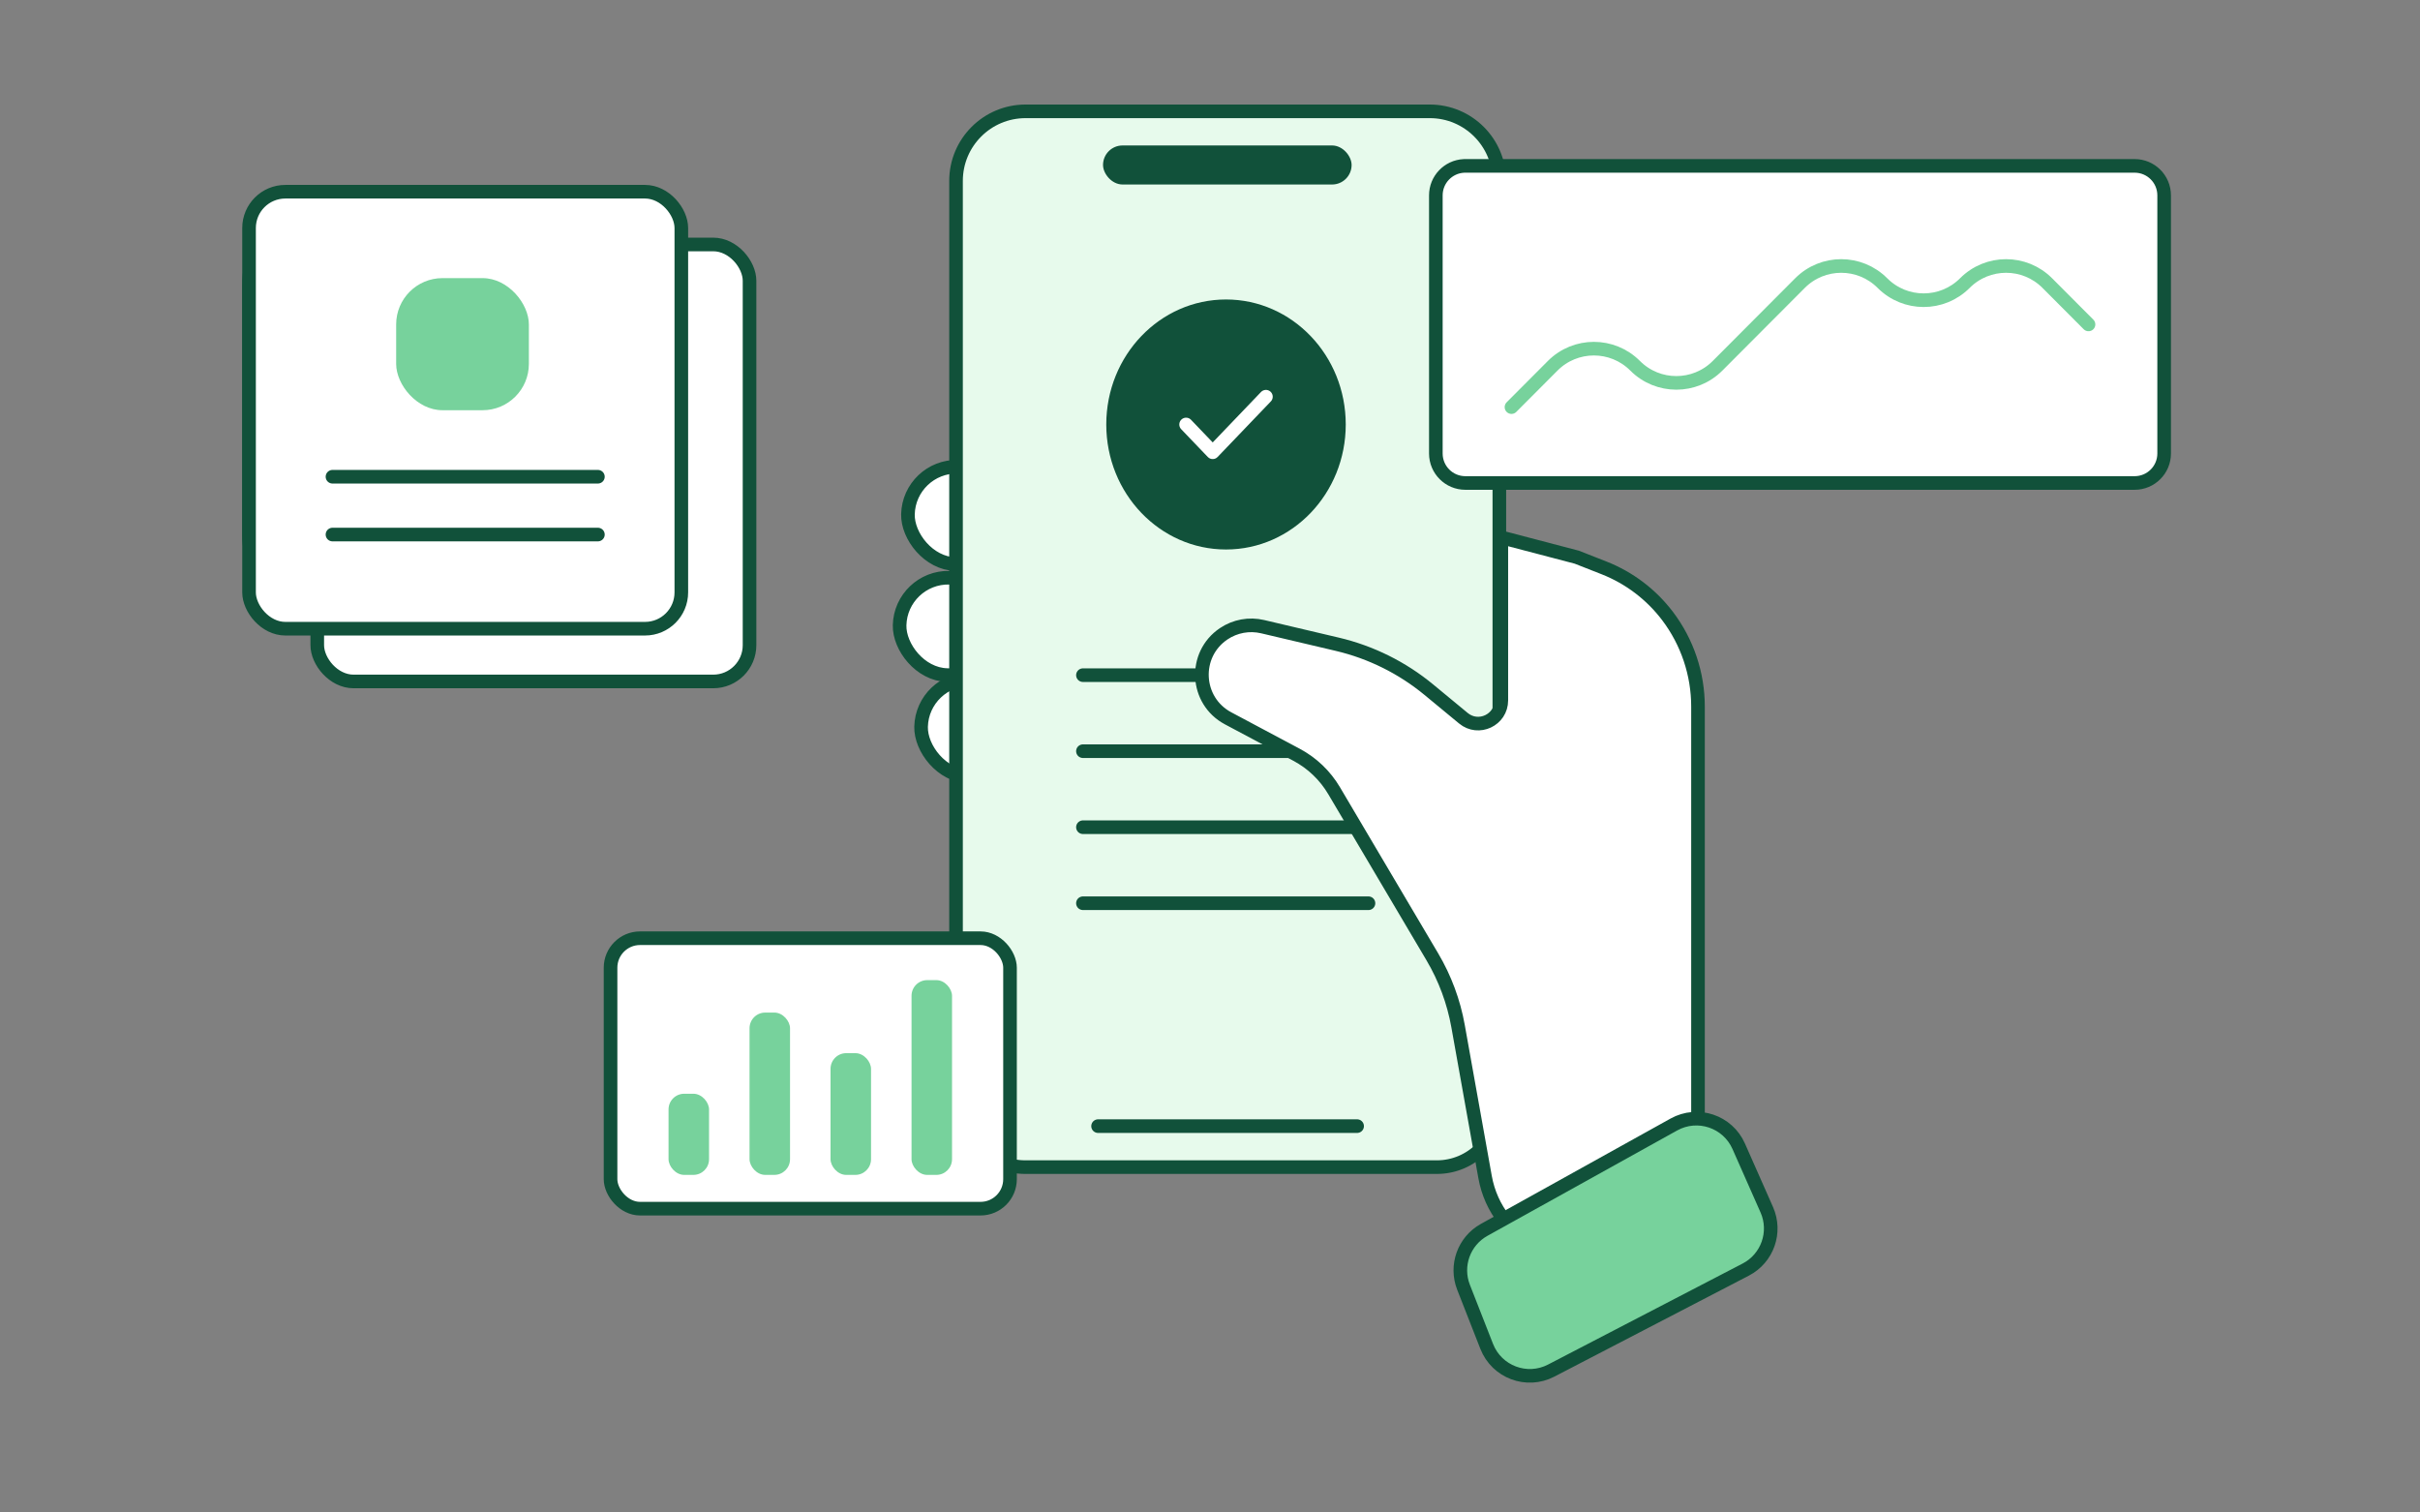 <svg width="320" height="200" viewBox="0 0 320 200" fill="none" xmlns="http://www.w3.org/2000/svg">
<rect x="0" y="0" width="320" height="200" fill="#808080" stroke="none"/>
<rect x="120.214" y="61.565" width="34.657" height="12.877" rx="6.439" transform="rotate(1.376 120.214 61.565)" fill="white" stroke="#11513A" stroke-width="1.8"/>
<rect x="119.112" y="76.238" width="34.657" height="12.877" rx="6.439" transform="rotate(1.376 119.112 76.238)" fill="white" stroke="#11513A" stroke-width="1.8"/>
<rect x="121.952" y="89.657" width="34.657" height="12.877" rx="6.439" transform="rotate(1.376 121.952 89.657)" fill="white" stroke="#11513A" stroke-width="1.8"/>
<path d="M135.614 14.723C130.535 14.723 126.417 18.841 126.417 23.921V145.136C126.417 150.215 130.535 154.333 135.614 154.333H189.999C194.562 154.332 198.261 150.634 198.261 146.071V23.921C198.261 18.841 194.143 14.723 189.064 14.723H135.614Z" fill="#E7FAEC" stroke="#11513A" stroke-width="1.8"/>
<rect x="145.855" y="19.235" width="32.87" height="5.162" rx="2.581" fill="#11513A"/>
<path d="M145.199 148.911C156.617 148.911 179.454 148.911 179.454 148.911" stroke="#11513A" stroke-width="1.8" stroke-linecap="round"/>
<path d="M162.117 39.601C170.861 39.601 177.95 47.002 177.95 56.131C177.95 65.26 170.861 72.661 162.117 72.661C153.373 72.661 146.284 65.26 146.284 56.131C146.284 47.002 153.373 39.601 162.117 39.601Z" fill="#11513A"/>
<path d="M167.395 52.458L160.358 59.804L156.839 56.131" stroke="white" stroke-width="1.8" stroke-linecap="round" stroke-linejoin="round"/>
<path d="M143.197 99.331C155.783 99.331 180.956 99.331 180.956 99.331" stroke="#11513A" stroke-width="1.8" stroke-linecap="round"/>
<path d="M143.197 109.384C155.783 109.384 180.956 109.384 180.956 109.384" stroke="#11513A" stroke-width="1.8" stroke-linecap="round"/>
<path d="M143.197 119.437C155.783 119.437 180.956 119.437 180.956 119.437" stroke="#11513A" stroke-width="1.8" stroke-linecap="round"/>
<path d="M143.197 89.278C155.783 89.278 180.956 89.278 180.956 89.278" stroke="#11513A" stroke-width="1.8" stroke-linecap="round"/>
<path d="M176.408 104.552L189.404 126.533C191.073 129.355 192.223 132.453 192.8 135.68L196.372 155.632C197.914 164.247 207.432 168.828 215.127 164.66C220.96 161.159 224.529 154.854 224.529 148.051V93.444C224.529 89.122 223.118 84.918 220.512 81.471C218.349 78.612 215.44 76.405 212.104 75.094L208.503 73.679L198.522 71.062V85.502V92.615C198.522 95.205 195.507 96.625 193.51 94.976L188.939 91.201C185.42 88.295 181.278 86.239 176.835 85.192L166.959 82.865C165.185 82.447 163.318 82.79 161.807 83.809C157.728 86.564 158.047 92.67 162.392 94.984L171.445 99.806C173.504 100.902 175.221 102.544 176.408 104.552Z" fill="white" stroke="#11513A" stroke-width="1.8"/>
<path d="M221.338 148.696L196.253 162.628C193.572 164.117 192.406 167.359 193.524 170.215L196.589 178.038C197.916 181.425 201.885 182.916 205.113 181.24L230.846 167.879C233.715 166.389 234.932 162.924 233.624 159.967L229.912 151.573C228.455 148.28 224.486 146.948 221.338 148.696Z" fill="#77D29C" stroke="#11513A" stroke-width="1.8"/>
<rect x="80.734" y="124.064" width="52.822" height="35.761" rx="3.9" fill="white" stroke="#11513A" stroke-width="1.8"/>
<rect x="88.403" y="144.628" width="5.355" height="10.732" rx="2.074" fill="#77D29C"/>
<rect x="99.112" y="133.896" width="5.355" height="21.463" rx="2.074" fill="#77D29C"/>
<rect x="109.823" y="139.262" width="5.355" height="16.098" rx="2.074" fill="#77D29C"/>
<rect x="120.533" y="129.604" width="5.355" height="25.756" rx="2.074" fill="#77D29C"/>
<path d="M193.763 21.935H282.268C284.422 21.935 286.168 23.68 286.168 25.834V59.966C286.168 62.12 284.422 63.866 282.268 63.866H193.763C191.609 63.866 189.864 62.12 189.864 59.966V25.834C189.864 23.747 191.502 22.044 193.563 21.939L193.763 21.935Z" fill="white" stroke="#11513A" stroke-width="1.8"/>
<path d="M199.864 53.833L205.314 48.367C208.321 45.35 213.207 45.35 216.214 48.367V48.367C219.222 51.383 224.107 51.383 227.115 48.367L238.015 37.434C241.023 34.417 245.908 34.417 248.916 37.434V37.434C251.923 40.45 256.809 40.45 259.816 37.434V37.434C262.824 34.417 267.71 34.417 270.717 37.434L276.167 42.9" stroke="#77D29C" stroke-width="1.8" stroke-linecap="round"/>
<rect x="32.932" y="25.352" width="57.161" height="57.783" rx="12.248" fill="white" stroke="#11513A" stroke-width="1.8"/>
<rect x="41.952" y="32.327" width="57.161" height="57.783" rx="4.8" fill="white" stroke="#11513A" stroke-width="1.8"/>
<rect x="32.932" y="25.352" width="57.161" height="57.783" rx="4.8" fill="white" stroke="#11513A" stroke-width="1.8"/>
<rect x="52.385" y="36.777" width="17.549" height="17.467" rx="6.124" fill="#77D29C"/>
<path d="M43.964 63.039H79.061" stroke="#11513A" stroke-width="1.8" stroke-linecap="round"/>
<path d="M43.964 70.685H79.061" stroke="#11513A" stroke-width="1.8" stroke-linecap="round"/>
</svg>
